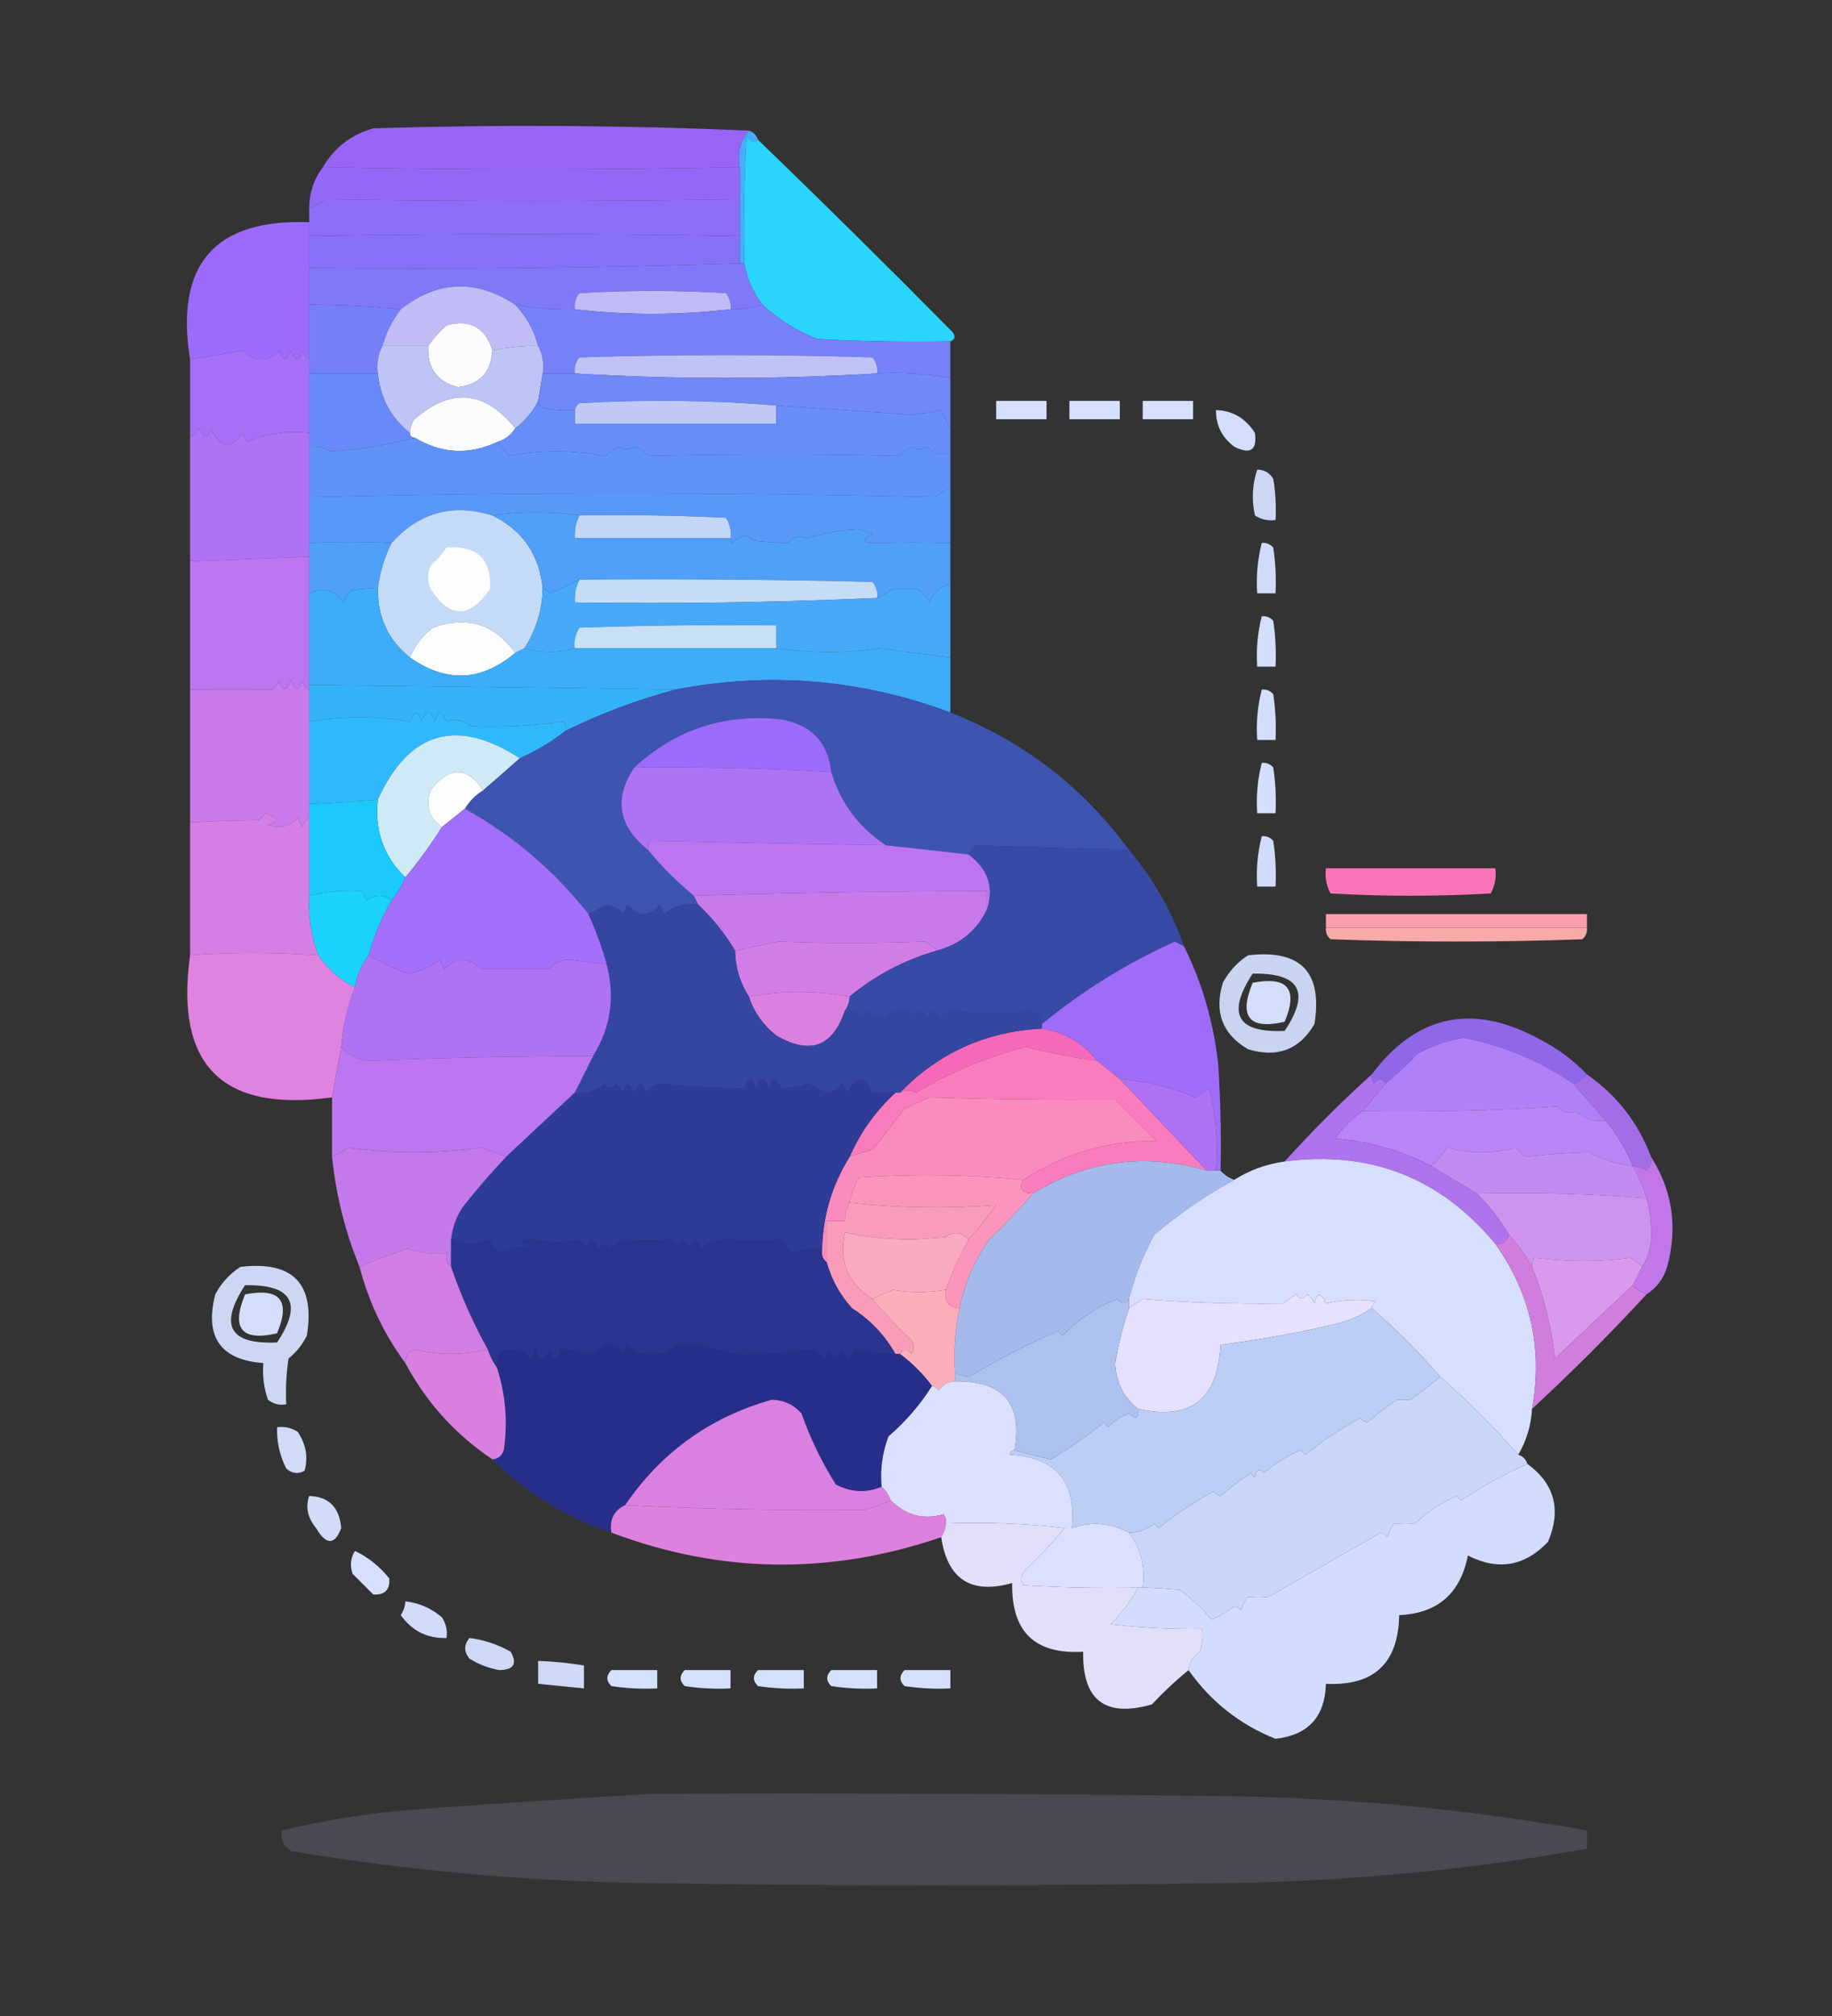 <svg xmlns="http://www.w3.org/2000/svg" xmlns:xlink="http://www.w3.org/1999/xlink" width="400px" height="440px" style="shape-rendering:geometricPrecision; text-rendering:geometricPrecision; image-rendering:optimizeQuality; fill-rule:evenodd; clip-rule:evenodd"><rect width="100%" height="100%" fill="#333333" stroke="none"/><g><path style="opacity:1" fill="#49acfb" d="M 163.5,28.5 C 164.5,28.833 165.167,29.5 165.5,30.5C 164.671,31.332 163.838,30.999 163,29.5C 162.5,38.827 162.334,48.161 162.5,57.5C 162.167,57.5 161.833,57.5 161.5,57.5C 161.5,55.5 161.5,53.5 161.5,51.5C 161.5,48.833 161.5,46.167 161.5,43.5C 161.5,41.167 161.5,38.833 161.5,36.5C 160.964,33.302 161.631,30.635 163.5,28.5 Z"></path></g><g><path style="opacity:0.993" fill="#2bd5fc" d="M 165.5,30.5 C 179.799,44.298 193.965,58.298 208,72.5C 208.692,73.437 208.525,74.103 207.5,74.5C 197.828,74.666 188.161,74.5 178.5,74C 174,72.253 170,69.753 166.5,66.5C 164.418,63.848 163.085,60.848 162.5,57.5C 162.334,48.161 162.5,38.827 163,29.5C 163.838,30.999 164.671,31.332 165.5,30.5 Z"></path></g><g><path style="opacity:0.994" fill="#9965f7" d="M 163.5,28.5 C 161.631,30.635 160.964,33.302 161.5,36.5C 130.816,37.133 100.483,37.133 70.5,36.5C 72.97,32.249 76.636,29.416 81.5,28C 109.003,27.17 136.336,27.336 163.5,28.5 Z"></path></g><g><path style="opacity:0.998" fill="#9269f7" d="M 70.5,36.5 C 100.483,37.133 130.816,37.133 161.5,36.5C 161.5,38.833 161.5,41.167 161.5,43.5C 130.739,43.978 100.572,43.978 71,43.5C 69.887,44.305 68.721,44.972 67.5,45.5C 67.528,42.084 68.528,39.084 70.5,36.5 Z"></path></g><g><path style="opacity:1" fill="#8c6ef7" d="M 161.5,43.5 C 161.5,46.167 161.5,48.833 161.5,51.5C 130.533,51.016 99.199,51.016 67.5,51.5C 67.5,50.5 67.5,49.5 67.5,48.5C 67.5,47.5 67.5,46.5 67.5,45.5C 68.721,44.972 69.887,44.305 71,43.5C 100.572,43.978 130.739,43.978 161.5,43.5 Z"></path></g><g><path style="opacity:1" fill="#8672f7" d="M 161.5,51.5 C 161.5,53.5 161.5,55.5 161.5,57.5C 130.338,58.498 99.004,58.831 67.5,58.5C 67.5,56.167 67.5,53.833 67.5,51.5C 99.199,51.016 130.533,51.016 161.5,51.5 Z"></path></g><g><path style="opacity:1" fill="#8078f7" d="M 161.5,57.5 C 161.833,57.5 162.167,57.5 162.5,57.5C 163.085,60.848 164.418,63.848 166.5,66.5C 164.361,67.187 162.028,67.52 159.5,67.5C 159.67,66.178 159.337,65.011 158.5,64C 147.833,63.333 137.167,63.333 126.5,64C 125.663,65.011 125.33,66.178 125.5,67.5C 121.249,67.625 116.916,67.292 112.5,66.5C 103.881,60.868 95.547,61.201 87.5,67.5C 80.51,66.848 73.843,66.514 67.5,66.5C 67.5,63.833 67.5,61.167 67.5,58.5C 99.004,58.831 130.338,58.498 161.5,57.5 Z"></path></g><g><path style="opacity:0.993" fill="#9e6cfc" d="M 67.5,48.5 C 67.5,49.5 67.5,50.5 67.5,51.5C 67.5,53.833 67.5,56.167 67.5,58.5C 67.5,61.167 67.5,63.833 67.5,66.5C 67.5,70.5 67.5,74.5 67.5,78.5C 66.778,78.082 66.278,77.416 66,76.5C 65.374,78.991 64.541,78.991 63.5,76.5C 62.459,78.991 61.626,78.991 61,76.5C 58.385,79.07 55.718,79.07 53,76.5C 49.17,77.2 45.337,77.866 41.5,78.5C 38.17,57.737 46.837,47.737 67.5,48.5 Z"></path></g><g><path style="opacity:1" fill="#c0baf5" d="M 159.5,67.5 C 148.069,68.819 136.735,68.819 125.5,67.5C 125.33,66.178 125.663,65.011 126.5,64C 137.167,63.333 147.833,63.333 158.5,64C 159.337,65.011 159.67,66.178 159.5,67.5 Z"></path></g><g><path style="opacity:1" fill="#bfbcf6" d="M 112.5,66.5 C 114.94,69.043 116.606,72.043 117.5,75.5C 114.245,75.433 110.912,75.766 107.5,76.5C 105.953,71.458 102.62,69.625 97.5,71C 95.959,72.371 94.625,73.871 93.5,75.5C 90.167,75.5 86.833,75.5 83.5,75.5C 84.308,72.55 85.642,69.883 87.5,67.5C 95.547,61.201 103.881,60.868 112.5,66.5 Z"></path></g><g><path style="opacity:1" fill="#fcfcfe" d="M 107.5,76.5 C 107.245,81.256 104.745,83.922 100,84.5C 95.408,83.333 93.241,80.333 93.5,75.5C 94.625,73.871 95.959,72.371 97.5,71C 102.62,69.625 105.953,71.458 107.5,76.5 Z"></path></g><g><path style="opacity:1" fill="#7580f8" d="M 67.5,66.5 C 73.843,66.514 80.51,66.848 87.5,67.5C 85.642,69.883 84.308,72.55 83.5,75.5C 82.539,77.265 82.205,79.265 82.5,81.5C 77.5,81.5 72.5,81.5 67.5,81.5C 67.5,80.5 67.5,79.5 67.5,78.5C 67.5,74.5 67.5,70.5 67.5,66.5 Z"></path></g><g><path style="opacity:1" fill="#7680f8" d="M 112.5,66.5 C 116.916,67.292 121.249,67.625 125.5,67.5C 136.735,68.819 148.069,68.819 159.5,67.5C 162.028,67.52 164.361,67.187 166.5,66.5C 170,69.753 174,72.253 178.5,74C 188.161,74.5 197.828,74.666 207.5,74.5C 207.5,77.167 207.5,79.833 207.5,82.5C 202.26,81.551 196.927,81.218 191.5,81.5C 191.67,80.178 191.337,79.011 190.5,78C 169.167,77.333 147.833,77.333 126.5,78C 125.663,79.011 125.33,80.178 125.5,81.5C 123.167,81.5 120.833,81.5 118.5,81.5C 118.795,79.265 118.461,77.265 117.5,75.5C 116.606,72.043 114.94,69.043 112.5,66.5 Z"></path></g><g><path style="opacity:1" fill="#bfc4f6" d="M 83.5,75.5 C 86.833,75.5 90.167,75.5 93.5,75.5C 93.241,80.333 95.408,83.333 100,84.5C 104.745,83.922 107.245,81.256 107.5,76.5C 110.912,75.766 114.245,75.433 117.5,75.5C 118.461,77.265 118.795,79.265 118.5,81.5C 118.167,83.5 117.833,85.5 117.5,87.5C 116.31,89.869 114.643,91.869 112.5,93.5C 105.856,85.218 98.523,84.551 90.5,91.5C 89.873,92.417 89.539,93.417 89.5,94.5C 85.349,91.201 83.015,86.867 82.5,81.5C 82.205,79.265 82.539,77.265 83.5,75.5 Z"></path></g><g><path style="opacity:1" fill="#bfc2f6" d="M 191.5,81.5 C 169.402,82.826 147.402,82.826 125.5,81.5C 125.33,80.178 125.663,79.011 126.5,78C 147.833,77.333 169.167,77.333 190.5,78C 191.337,79.011 191.67,80.178 191.5,81.5 Z"></path></g><g><path style="opacity:1" fill="#a66ff8" d="M 67.5,78.5 C 67.5,79.5 67.5,80.5 67.5,81.5C 67.5,85.833 67.5,90.167 67.5,94.5C 62.678,93.935 58.178,94.601 54,96.5C 53.667,95.833 53.333,95.167 53,94.5C 50.503,98.148 48.169,97.815 46,93.5C 45.374,95.991 44.541,95.991 43.5,93.5C 42.818,94.243 42.151,94.909 41.5,95.5C 41.5,89.833 41.5,84.167 41.5,78.5C 45.337,77.866 49.17,77.2 53,76.5C 55.718,79.07 58.385,79.07 61,76.5C 61.626,78.991 62.459,78.991 63.5,76.5C 64.541,78.991 65.374,78.991 66,76.5C 66.278,77.416 66.778,78.082 67.5,78.5 Z"></path></g><g><path style="opacity:1" fill="#7088f8" d="M 118.5,81.5 C 120.833,81.5 123.167,81.5 125.5,81.5C 147.402,82.826 169.402,82.826 191.5,81.5C 196.927,81.218 202.26,81.551 207.5,82.5C 207.5,86.167 207.5,89.833 207.5,93.5C 206.839,92.282 206.172,90.949 205.5,89.5C 203.388,89.961 201.221,90.294 199,90.5C 189.167,89.822 179.334,89.155 169.5,88.5C 155.339,87.339 141.006,87.172 126.5,88C 125.944,88.383 125.611,88.883 125.5,89.5C 123.143,89.663 120.81,89.497 118.5,89C 117.944,88.617 117.611,88.117 117.5,87.5C 117.833,85.5 118.167,83.5 118.5,81.5 Z"></path></g><g><path style="opacity:1" fill="#fbfcfe" d="M 112.5,93.5 C 111.564,94.974 110.23,95.974 108.5,96.5C 102.337,99.351 96.338,99.018 90.5,95.5C 89.833,95.5 89.5,95.167 89.5,94.5C 89.539,93.417 89.873,92.417 90.5,91.5C 98.523,84.551 105.856,85.218 112.5,93.5 Z"></path></g><g><path style="opacity:1" fill="#c0c8f6" d="M 169.5,88.5 C 169.5,89.833 169.5,91.167 169.5,92.5C 154.833,92.5 140.167,92.5 125.5,92.5C 125.5,91.5 125.5,90.5 125.5,89.5C 125.611,88.883 125.944,88.383 126.5,88C 141.006,87.172 155.339,87.339 169.5,88.5 Z"></path></g><g><path style="opacity:0.999" fill="#d6e0ff" d="M 217.5,87.5 C 221.167,87.5 224.833,87.5 228.5,87.5C 228.5,88.833 228.5,90.167 228.5,91.5C 224.833,91.5 221.167,91.5 217.5,91.5C 217.5,90.167 217.5,88.833 217.5,87.5 Z"></path></g><g><path style="opacity:0.999" fill="#d6e0ff" d="M 233.5,87.5 C 237.167,87.5 240.833,87.5 244.5,87.5C 244.5,88.833 244.5,90.167 244.5,91.5C 240.833,91.5 237.167,91.5 233.5,91.5C 233.5,90.167 233.5,88.833 233.5,87.5 Z"></path></g><g><path style="opacity:0.999" fill="#d6e0ff" d="M 249.5,87.5 C 253.167,87.5 256.833,87.5 260.5,87.5C 260.5,88.833 260.5,90.167 260.5,91.5C 256.833,91.5 253.167,91.5 249.5,91.5C 249.5,90.167 249.5,88.833 249.5,87.5 Z"></path></g><g><path style="opacity:1" fill="#688af8" d="M 67.5,81.5 C 72.5,81.5 77.5,81.5 82.5,81.5C 83.015,86.867 85.349,91.201 89.5,94.5C 89.5,95.167 89.833,95.5 90.5,95.5C 84.669,97.178 78.503,98.178 72,98.5C 70.644,97.62 69.144,97.287 67.5,97.5C 67.5,96.5 67.5,95.5 67.5,94.5C 67.5,90.167 67.5,85.833 67.5,81.5 Z"></path></g><g><path style="opacity:1" fill="#678ef8" d="M 117.5,87.5 C 117.611,88.117 117.944,88.617 118.5,89C 120.81,89.497 123.143,89.663 125.5,89.5C 125.5,90.5 125.5,91.5 125.5,92.5C 140.167,92.5 154.833,92.5 169.5,92.5C 169.5,91.167 169.5,89.833 169.5,88.5C 179.334,89.155 189.167,89.822 199,90.5C 201.221,90.294 203.388,89.961 205.5,89.5C 206.172,90.949 206.839,92.282 207.5,93.5C 207.5,95.167 207.5,96.833 207.5,98.5C 205.743,99.518 204.077,99.184 202.5,97.5C 201.137,98.198 199.971,98.198 199,97.5C 198,98.167 197,98.833 196,99.5C 178.75,99.084 160.583,99.084 141.5,99.5C 140.672,98.585 139.672,97.919 138.5,97.5C 137.137,98.198 135.971,98.198 135,97.5C 134,98.167 133,98.833 132,99.5C 125,98.167 118,98.167 111,99.5C 110.302,98.309 109.469,97.309 108.5,96.5C 110.23,95.974 111.564,94.974 112.5,93.5C 114.643,91.869 116.31,89.869 117.5,87.5 Z"></path></g><g><path style="opacity:0.98" fill="#d6e1ff" d="M 265.5,89.5 C 269.147,89.622 271.981,91.288 274,94.5C 274.514,98.265 273.014,99.265 269.5,97.5C 266.794,95.476 265.461,92.81 265.5,89.5 Z"></path></g><g><path style="opacity:1" fill="#5f92f9" d="M 90.5,95.5 C 96.338,99.018 102.337,99.351 108.5,96.5C 109.469,97.309 110.302,98.309 111,99.5C 118,98.167 125,98.167 132,99.5C 133,98.833 134,98.167 135,97.5C 135.971,98.198 137.137,98.198 138.5,97.5C 139.672,97.919 140.672,98.585 141.5,99.5C 160.583,99.084 178.75,99.084 196,99.5C 197,98.833 198,98.167 199,97.5C 199.971,98.198 201.137,98.198 202.5,97.5C 204.077,99.184 205.743,99.518 207.5,98.5C 207.5,101.167 207.5,103.833 207.5,106.5C 206.279,107.028 205.113,107.695 204,108.5C 158.549,107.402 113.049,107.402 67.5,108.5C 67.5,104.833 67.5,101.167 67.5,97.5C 69.144,97.287 70.644,97.62 72,98.5C 78.503,98.178 84.669,97.178 90.5,95.5 Z"></path></g><g><path style="opacity:0.951" fill="#d5e0ff" d="M 274.5,102.5 C 276.017,102.511 277.184,103.177 278,104.5C 278.498,107.482 278.665,110.482 278.5,113.5C 276.856,113.714 275.356,113.38 274,112.5C 273.253,109.076 273.42,105.743 274.5,102.5 Z"></path></g><g><path style="opacity:1" fill="#b072f5" d="M 67.5,94.5 C 67.5,95.5 67.5,96.5 67.5,97.5C 67.5,101.167 67.5,104.833 67.5,108.5C 67.5,111.833 67.5,115.167 67.5,118.5C 67.5,119.5 67.5,120.5 67.5,121.5C 58.833,121.833 50.167,122.167 41.5,122.5C 41.5,113.5 41.5,104.5 41.5,95.5C 42.151,94.909 42.818,94.243 43.5,93.5C 44.541,95.991 45.374,95.991 46,93.5C 48.169,97.815 50.503,98.148 53,94.5C 53.333,95.167 53.667,95.833 54,96.5C 58.178,94.601 62.678,93.935 67.5,94.5 Z"></path></g><g><path style="opacity:1" fill="#5898f9" d="M 207.5,106.5 C 207.5,110.5 207.5,114.5 207.5,118.5C 201.914,118.338 196.581,118.338 191.5,118.5C 188.192,118.617 187.859,117.95 190.5,116.5C 189.5,116.167 188.5,115.833 187.5,115.5C 183.823,115.642 179.99,116.309 176,117.5C 174.657,116.786 173.324,117.12 172,118.5C 169.695,118.421 167.195,118.254 164.5,118C 163.093,116.548 161.593,116.715 160,118.5C 159.601,118.272 159.435,117.938 159.5,117.5C 159.714,115.856 159.38,114.356 158.5,113C 147.839,112.5 137.172,112.333 126.5,112.5C 120.122,111.563 113.789,111.563 107.5,112.5C 98.852,109.831 91.519,111.831 85.5,118.5C 79.076,118.178 73.076,118.178 67.5,118.5C 67.5,115.167 67.5,111.833 67.5,108.5C 113.049,107.402 158.549,107.402 204,108.5C 205.113,107.695 206.279,107.028 207.5,106.5 Z"></path></g><g><path style="opacity:1" fill="#c2d6f7" d="M 126.5,112.5 C 137.172,112.333 147.839,112.5 158.5,113C 159.38,114.356 159.714,115.856 159.5,117.5C 148.167,117.5 136.833,117.5 125.5,117.5C 125.366,115.708 125.699,114.042 126.5,112.5 Z"></path></g><g><path style="opacity:0.976" fill="#d4dfff" d="M 275.5,118.5 C 276.496,118.414 277.329,118.748 278,119.5C 278.498,122.817 278.665,126.15 278.5,129.5C 277.167,129.5 275.833,129.5 274.5,129.5C 274.244,125.731 274.577,122.064 275.5,118.5 Z"></path></g><g><path style="opacity:1" fill="#4ea0f9" d="M 85.5,118.5 C 83.921,121.659 82.921,124.993 82.5,128.5C 80.473,128.338 78.473,128.505 76.5,129C 75.874,129.75 75.374,130.584 75,131.5C 72.982,128.749 70.482,128.082 67.5,129.5C 67.5,126.833 67.5,124.167 67.5,121.5C 67.5,120.5 67.5,119.5 67.5,118.5C 73.076,118.178 79.076,118.178 85.5,118.5 Z"></path></g><g><path style="opacity:1" fill="#c4dbf7" d="M 107.5,112.5 C 114.12,115.721 117.786,121.054 118.5,128.5C 118.371,133.219 117.038,137.552 114.5,141.5C 113.833,141.833 113.167,142.167 112.5,142.5C 107.906,136.136 101.906,134.303 94.5,137C 92.21,138.777 90.543,140.944 89.5,143.5C 84.77,139.703 82.437,134.703 82.5,128.5C 82.921,124.993 83.921,121.659 85.5,118.5C 91.519,111.831 98.852,109.831 107.5,112.5 Z"></path></g><g><path style="opacity:1" fill="#fdfdfe" d="M 97.5,119.5 C 104.164,119 107.331,122 107,128.5C 102.578,135.059 98.245,135.059 94,128.5C 93.333,126.833 93.333,125.167 94,123.5C 95.376,122.295 96.542,120.962 97.5,119.5 Z"></path></g><g><path style="opacity:1" fill="#509ff9" d="M 126.5,112.5 C 125.699,114.042 125.366,115.708 125.5,117.5C 136.833,117.5 148.167,117.5 159.5,117.5C 159.435,117.938 159.601,118.272 160,118.5C 161.593,116.715 163.093,116.548 164.5,118C 167.195,118.254 169.695,118.421 172,118.5C 173.324,117.12 174.657,116.786 176,117.5C 179.99,116.309 183.823,115.642 187.5,115.5C 188.5,115.833 189.5,116.167 190.5,116.5C 187.859,117.95 188.192,118.617 191.5,118.5C 196.581,118.338 201.914,118.338 207.5,118.5C 207.5,121.5 207.5,124.5 207.5,127.5C 205.292,128.023 203.792,129.356 203,131.5C 202.333,130.167 201.333,129.167 200,128.5C 198.333,128.5 196.667,128.5 195,128.5C 193.887,129.305 192.721,129.972 191.5,130.5C 191.67,129.178 191.337,128.011 190.5,127C 169.169,126.5 147.836,126.333 126.5,126.5C 124.425,127.62 122.259,128.62 120,129.5C 119.617,128.944 119.117,128.611 118.5,128.5C 117.786,121.054 114.12,115.721 107.5,112.5C 113.789,111.563 120.122,111.563 126.5,112.5 Z"></path></g><g><path style="opacity:1" fill="#c5dcf7" d="M 126.5,126.5 C 147.836,126.333 169.169,126.5 190.5,127C 191.337,128.011 191.67,129.178 191.5,130.5C 169.575,131.489 147.575,131.822 125.5,131.5C 125.366,129.708 125.699,128.042 126.5,126.5 Z"></path></g><g><path style="opacity:1" fill="#48a9f9" d="M 126.5,126.5 C 125.699,128.042 125.366,129.708 125.5,131.5C 147.575,131.822 169.575,131.489 191.5,130.5C 192.721,129.972 193.887,129.305 195,128.5C 196.667,128.5 198.333,128.5 200,128.5C 201.333,129.167 202.333,130.167 203,131.5C 203.792,129.356 205.292,128.023 207.5,127.5C 207.5,132.833 207.5,138.167 207.5,143.5C 202.331,142.857 197.165,142.19 192,141.5C 184.893,142.572 177.393,142.572 169.5,141.5C 169.5,139.833 169.5,138.167 169.5,136.5C 155.163,136.333 140.829,136.5 126.5,137C 125.62,138.356 125.286,139.856 125.5,141.5C 122.006,142.542 118.339,142.542 114.5,141.5C 117.038,137.552 118.371,133.219 118.5,128.5C 119.117,128.611 119.617,128.944 120,129.5C 122.259,128.62 124.425,127.62 126.5,126.5 Z"></path></g><g><path style="opacity:1" fill="#fcfdfe" d="M 112.5,142.5 C 105.098,148.74 97.432,149.073 89.5,143.5C 90.543,140.944 92.21,138.777 94.5,137C 101.906,134.303 107.906,136.136 112.5,142.5 Z"></path></g><g><path style="opacity:0.988" fill="#d4dfff" d="M 275.5,134.5 C 276.496,134.414 277.329,134.748 278,135.5C 278.498,138.817 278.665,142.15 278.5,145.5C 277.167,145.5 275.833,145.5 274.5,145.5C 274.244,141.731 274.577,138.064 275.5,134.5 Z"></path></g><g><path style="opacity:1" fill="#bc76f0" d="M 67.5,121.5 C 67.5,124.167 67.5,126.833 67.5,129.5C 67.5,136.167 67.5,142.833 67.5,149.5C 67.5,149.833 67.5,150.167 67.5,150.5C 66.778,150.082 66.278,149.416 66,148.5C 65.374,150.991 64.541,150.991 63.5,148.5C 62.459,150.991 61.626,150.991 61,148.5C 60.692,149.308 60.192,149.975 59.5,150.5C 53.192,150.449 47.192,150.449 41.5,150.5C 41.5,141.167 41.5,131.833 41.5,122.5C 50.167,122.167 58.833,121.833 67.5,121.5 Z"></path></g><g><path style="opacity:1" fill="#c8e0f6" d="M 169.5,141.5 C 154.833,141.5 140.167,141.5 125.5,141.5C 125.286,139.856 125.62,138.356 126.5,137C 140.829,136.5 155.163,136.333 169.5,136.5C 169.5,138.167 169.5,139.833 169.5,141.5 Z"></path></g><g><path style="opacity:1" fill="#3eadf9" d="M 82.5,128.5 C 82.437,134.703 84.77,139.703 89.5,143.5C 97.432,149.073 105.098,148.74 112.5,142.5C 113.167,142.167 113.833,141.833 114.5,141.5C 118.339,142.542 122.006,142.542 125.5,141.5C 140.167,141.5 154.833,141.5 169.5,141.5C 177.393,142.572 184.893,142.572 192,141.5C 197.165,142.19 202.331,142.857 207.5,143.5C 207.5,147.5 207.5,151.5 207.5,155.5C 187.995,148.231 167.995,146.564 147.5,150.5C 120.869,150.096 94.202,149.763 67.5,149.5C 67.5,142.833 67.5,136.167 67.5,129.5C 70.482,128.082 72.982,128.749 75,131.5C 75.374,130.584 75.874,129.75 76.5,129C 78.473,128.505 80.473,128.338 82.5,128.5 Z"></path></g><g><path style="opacity:1" fill="#35b2f9" d="M 67.5,149.5 C 94.202,149.763 120.869,150.096 147.5,150.5C 139.217,152.706 131.217,155.706 123.5,159.5C 123.631,158.761 123.464,158.094 123,157.5C 116.211,158.44 109.544,158.774 103,158.5C 101.168,157.142 99.335,156.808 97.5,157.5C 96.459,155.009 95.626,155.009 95,157.5C 94,154.833 93,154.833 92,157.5C 91.374,155.009 90.541,155.009 89.5,157.5C 82.181,156.26 74.847,156.26 67.5,157.5C 67.5,155.167 67.5,152.833 67.5,150.5C 67.5,150.167 67.5,149.833 67.5,149.5 Z"></path></g><g><path style="opacity:0.988" fill="#d4dfff" d="M 275.5,150.5 C 276.496,150.414 277.329,150.748 278,151.5C 278.498,154.817 278.665,158.15 278.5,161.5C 277.167,161.5 275.833,161.5 274.5,161.5C 274.244,157.731 274.577,154.064 275.5,150.5 Z"></path></g><g><path style="opacity:1" fill="#2fb9fa" d="M 123.5,159.5 C 120.434,161.89 117.1,163.89 113.5,165.5C 99.687,156.575 89.353,159.575 82.5,174.5C 77.811,174.904 72.811,175.238 67.5,175.5C 67.5,169.5 67.5,163.5 67.5,157.5C 74.847,156.26 82.181,156.26 89.5,157.5C 90.541,155.009 91.374,155.009 92,157.5C 93,154.833 94,154.833 95,157.5C 95.626,155.009 96.459,155.009 97.5,157.5C 99.335,156.808 101.168,157.142 103,158.5C 109.544,158.774 116.211,158.44 123,157.5C 123.464,158.094 123.631,158.761 123.5,159.5 Z"></path></g><g><path style="opacity:1" fill="#ceeaf7" d="M 113.5,165.5 C 110.874,167.823 108.207,170.157 105.5,172.5C 101.936,167.18 98.103,167.18 94,172.5C 92.834,175.927 93.668,178.593 96.5,180.5C 94.075,184.352 91.409,188.019 88.5,191.5C 83.751,186.925 81.751,181.258 82.5,174.5C 89.353,159.575 99.687,156.575 113.5,165.5 Z"></path></g><g><path style="opacity:1" fill="#c87aeb" d="M 67.5,150.5 C 67.5,152.833 67.5,155.167 67.5,157.5C 67.5,163.5 67.5,169.5 67.5,175.5C 67.5,176.5 67.5,177.5 67.5,178.5C 66.778,178.918 66.278,179.584 66,180.5C 65.667,179.833 65.333,179.167 65,178.5C 63.23,180.418 61.063,180.918 58.5,180C 60.901,179.195 60.734,178.362 58,177.5C 57.5,178 57,178.5 56.5,179C 51.085,179.07 46.085,179.237 41.5,179.5C 41.5,169.833 41.5,160.167 41.5,150.5C 47.192,150.449 53.192,150.449 59.5,150.5C 60.192,149.975 60.692,149.308 61,148.5C 61.626,150.991 62.459,150.991 63.5,148.5C 64.541,150.991 65.374,150.991 66,148.5C 66.278,149.416 66.778,150.082 67.5,150.5 Z"></path></g><g><path style="opacity:0.996" fill="#3e55b1" d="M 207.5,155.5 C 223.405,161.74 236.405,171.74 246.5,185.5C 234.514,185.163 223.347,184.83 213,184.5C 212.283,185.044 211.783,185.711 211.5,186.5C 205.533,185.79 199.533,185.123 193.5,184.5C 187.569,180.649 183.569,175.316 181.5,168.5C 180.81,161.974 177.143,158.14 170.5,157C 158.14,155.693 147.473,159.193 138.5,167.5C 133.935,174.283 134.935,180.283 141.5,185.5C 144.5,189.167 147.833,192.5 151.5,195.5C 151.833,196.167 152.167,196.833 152.5,197.5C 149.606,197.042 147.106,197.709 145,199.5C 144.667,198.833 144.333,198.167 144,197.5C 141.667,200.167 139.333,200.167 137,197.5C 136.667,198.167 136.333,198.833 136,199.5C 135.161,198.376 133.994,197.709 132.5,197.5C 131.183,198.182 129.85,198.849 128.5,199.5C 121,189.994 112,182.328 101.5,176.5C 102.527,174.806 103.861,173.473 105.5,172.5C 108.207,170.157 110.874,167.823 113.5,165.5C 117.1,163.89 120.434,161.89 123.5,159.5C 131.217,155.706 139.217,152.706 147.5,150.5C 167.995,146.564 187.995,148.231 207.5,155.5 Z"></path></g><g><path style="opacity:1" fill="#9b6cfa" d="M 181.5,168.5 C 166.782,167.654 152.449,167.32 138.5,167.5C 147.473,159.193 158.14,155.693 170.5,157C 177.143,158.14 180.81,161.974 181.5,168.5 Z"></path></g><g><path style="opacity:1" fill="#d4dfff" d="M 275.5,166.5 C 276.496,166.414 277.329,166.748 278,167.5C 278.498,170.817 278.665,174.15 278.5,177.5C 277.167,177.5 275.833,177.5 274.5,177.5C 274.244,173.731 274.577,170.064 275.5,166.5 Z"></path></g><g><path style="opacity:1" fill="#fcfdfe" d="M 105.5,172.5 C 103.861,173.473 102.527,174.806 101.5,176.5C 99.833,177.833 98.167,179.167 96.5,180.5C 93.668,178.593 92.834,175.927 94,172.5C 98.103,167.18 101.936,167.18 105.5,172.5 Z"></path></g><g><path style="opacity:1" fill="#ae72f5" d="M 138.5,167.5 C 152.449,167.32 166.782,167.654 181.5,168.5C 183.569,175.316 187.569,180.649 193.5,184.5C 175.903,184.205 158.737,183.872 142,183.5C 141.536,184.094 141.369,184.761 141.5,185.5C 134.935,180.283 133.935,174.283 138.5,167.5 Z"></path></g><g><path style="opacity:0.977" fill="#d4dfff" d="M 275.5,182.5 C 276.496,182.414 277.329,182.748 278,183.5C 278.498,186.817 278.665,190.15 278.5,193.5C 277.167,193.5 275.833,193.5 274.5,193.5C 274.244,189.731 274.577,186.064 275.5,182.5 Z"></path></g><g><path style="opacity:1" fill="#1cc9fb" d="M 82.5,174.5 C 81.751,181.258 83.751,186.925 88.5,191.5C 87.737,193.368 86.737,195.035 85.5,196.5C 83.777,195.193 81.944,195.193 80,196.5C 79.667,195.833 79.333,195.167 79,194.5C 75.267,194.221 71.434,194.554 67.5,195.5C 67.5,189.833 67.5,184.167 67.5,178.5C 67.5,177.5 67.5,176.5 67.5,175.5C 72.811,175.238 77.811,174.904 82.5,174.5 Z"></path></g><g><path style="opacity:1" fill="#bb76ef" d="M 193.5,184.5 C 199.533,185.123 205.533,185.79 211.5,186.5C 215.769,189.669 217.102,193.669 215.5,198.5C 215.5,197.167 215.5,195.833 215.5,194.5C 194.645,194.521 173.312,194.854 151.5,195.5C 147.833,192.5 144.5,189.167 141.5,185.5C 141.369,184.761 141.536,184.094 142,183.5C 158.737,183.872 175.903,184.205 193.5,184.5 Z"></path></g><g><path style="opacity:1" fill="#fb74b8" d="M 289.5,189.5 C 301.833,189.5 314.167,189.5 326.5,189.5C 326.739,191.467 326.406,193.301 325.5,195C 313.833,195.667 302.167,195.667 290.5,195C 289.594,193.301 289.261,191.467 289.5,189.5 Z"></path></g><g><path style="opacity:1" fill="#d57ee6" d="M 67.5,178.5 C 67.5,184.167 67.5,189.833 67.5,195.5C 67.269,199.993 67.936,204.326 69.5,208.5C 59.514,207.818 50.18,207.818 41.5,208.5C 41.5,198.833 41.5,189.167 41.5,179.5C 46.085,179.237 51.085,179.07 56.5,179C 57,178.5 57.5,178 58,177.5C 60.734,178.362 60.901,179.195 58.5,180C 61.063,180.918 63.23,180.418 65,178.5C 65.333,179.167 65.667,179.833 66,180.5C 66.278,179.584 66.778,178.918 67.5,178.5 Z"></path></g><g><path style="opacity:1" fill="#c87aeb" d="M 215.5,198.5 C 213.272,203.132 209.605,206.132 204.5,207.5C 203.828,206.733 202.995,206.066 202,205.5C 190.773,205.94 180.106,205.94 170,205.5C 166.73,206.132 163.563,206.799 160.5,207.5C 158.314,203.802 155.647,200.468 152.5,197.5C 152.167,196.833 151.833,196.167 151.5,195.5C 173.312,194.854 194.645,194.521 215.5,194.5C 215.5,195.833 215.5,197.167 215.5,198.5 Z"></path></g><g><path style="opacity:1" fill="#a36ef9" d="M 101.5,176.5 C 112,182.328 121,189.994 128.5,199.5C 130.119,203.069 131.452,206.736 132.5,210.5C 129.844,210.147 127.177,209.814 124.5,209.5C 122.626,209.39 121.126,210.056 120,211.5C 115,211.5 110,211.5 105,211.5C 102.282,208.93 99.615,208.93 97,211.5C 96.667,210.833 96.333,210.167 96,209.5C 93.962,211.072 91.629,212.072 89,212.5C 85.954,211.317 83.12,209.984 80.5,208.5C 81.611,204.277 83.278,200.277 85.5,196.5C 86.737,195.035 87.737,193.368 88.5,191.5C 91.409,188.019 94.075,184.352 96.5,180.5C 98.167,179.167 99.833,177.833 101.5,176.5 Z"></path></g><g><path style="opacity:0.999" fill="#fb9dad" d="M 346.5,202.5 C 327.5,202.5 308.5,202.5 289.5,202.5C 289.5,201.5 289.5,200.5 289.5,199.5C 308.5,199.5 327.5,199.5 346.5,199.5C 346.5,200.5 346.5,201.5 346.5,202.5 Z"></path></g><g><path style="opacity:1" fill="#1ad2fb" d="M 85.5,196.5 C 83.278,200.277 81.611,204.277 80.5,208.5C 78.935,210.509 77.935,212.843 77.5,215.5C 74.19,213.854 71.523,211.52 69.5,208.5C 67.936,204.326 67.269,199.993 67.5,195.5C 71.434,194.554 75.267,194.221 79,194.5C 79.333,195.167 79.667,195.833 80,196.5C 81.944,195.193 83.777,195.193 85.5,196.5 Z"></path></g><g><path style="opacity:0.983" fill="#fcabaa" d="M 289.5,202.5 C 308.5,202.5 327.5,202.5 346.5,202.5C 346.586,203.496 346.252,204.329 345.5,205C 327.167,205.667 308.833,205.667 290.5,205C 289.748,204.329 289.414,203.496 289.5,202.5 Z"></path></g><g><path style="opacity:1" fill="#d27de7" d="M 204.5,207.5 C 197.435,209.532 191.101,212.865 185.5,217.5C 178.167,216.167 170.833,216.167 163.5,217.5C 161.59,214.548 160.59,211.214 160.5,207.5C 163.563,206.799 166.73,206.132 170,205.5C 180.106,205.94 190.773,205.94 202,205.5C 202.995,206.066 203.828,206.733 204.5,207.5 Z"></path></g><g><path style="opacity:1" fill="#374aa6" d="M 246.5,185.5 C 251.761,191.677 255.761,198.677 258.5,206.5C 257.85,206.196 257.183,205.863 256.5,205.5C 245.966,210.259 236.3,216.259 227.5,223.5C 227.25,222.078 226.417,221.078 225,220.5C 219.769,221.69 214.269,221.69 208.5,220.5C 207.006,220.709 205.839,221.376 205,222.5C 204.374,220.009 203.541,220.009 202.5,222.5C 201.459,220.009 200.626,220.009 200,222.5C 199.692,221.692 199.192,221.025 198.5,220.5C 196.576,220.106 194.743,220.773 193,222.5C 192.259,221.359 191.425,221.359 190.5,222.5C 189.459,220.009 188.626,220.009 188,222.5C 187.29,221.027 186.124,220.36 184.5,220.5C 185.11,219.609 185.443,218.609 185.5,217.5C 191.101,212.865 197.435,209.532 204.5,207.5C 209.605,206.132 213.272,203.132 215.5,198.5C 217.102,193.669 215.769,189.669 211.5,186.5C 211.783,185.711 212.283,185.044 213,184.5C 223.347,184.83 234.514,185.163 246.5,185.5 Z"></path></g><g><path style="opacity:0.93" fill="#d5e0ff" d="M 272.5,208.5 C 283.989,207.155 288.823,212.155 287,223.5C 283.723,229.109 278.89,230.942 272.5,229C 266.891,225.723 265.058,220.89 267,214.5C 268.36,211.977 270.193,209.977 272.5,208.5 Z M 273.5,212.5 C 283.818,212.322 286.151,216.489 280.5,225C 270.102,225.471 267.768,221.305 273.5,212.5 Z"></path></g><g><path style="opacity:1" fill="#9e6cf8" d="M 258.5,206.5 C 262.53,214.604 265.03,223.27 266,232.5C 266.5,240.159 266.666,247.826 266.5,255.5C 266.167,255.5 265.833,255.5 265.5,255.5C 265.953,249.317 265.453,243.317 264,237.5C 263,238.167 262,238.833 261,239.5C 255.75,237.313 250.25,235.979 244.5,235.5C 242.833,234.167 241.167,232.833 239.5,231.5C 236.446,227.637 232.446,225.303 227.5,224.5C 227.5,224.167 227.5,223.833 227.5,223.5C 236.3,216.259 245.966,210.259 256.5,205.5C 257.183,205.863 257.85,206.196 258.5,206.5 Z"></path></g><g><path style="opacity:0.98" fill="#d7e1ff" d="M 273.5,214.5 C 281.159,213.01 283.492,215.843 280.5,223C 272.756,224.8 270.422,221.967 273.5,214.5 Z"></path></g><g><path style="opacity:1" fill="#db80e1" d="M 185.5,217.5 C 185.443,218.609 185.11,219.609 184.5,220.5C 181.857,228.482 176.857,230.315 169.5,226C 166.629,223.751 164.629,220.918 163.5,217.5C 170.833,216.167 178.167,216.167 185.5,217.5 Z"></path></g><g><path style="opacity:1" fill="#af72f4" d="M 80.5,208.5 C 83.12,209.984 85.954,211.317 89,212.5C 91.629,212.072 93.962,211.072 96,209.5C 96.333,210.167 96.667,210.833 97,211.5C 99.615,208.93 102.282,208.93 105,211.5C 110,211.5 115,211.5 120,211.5C 121.126,210.056 122.626,209.39 124.5,209.5C 127.177,209.814 129.844,210.147 132.5,210.5C 134.367,217.671 133.367,224.338 129.5,230.5C 113.119,230.494 96.619,230.827 80,231.5C 77.674,231.12 75.841,230.12 74.5,228.5C 74.867,223.992 75.867,219.659 77.5,215.5C 77.935,212.843 78.935,210.509 80.5,208.5 Z"></path></g><g><path style="opacity:0.9" fill="#9c6dfd" d="M 346.5,234.5 C 345.71,235.401 344.71,236.068 343.5,236.5C 336.22,231.529 328.22,228.196 319.5,226.5C 315.972,227.106 312.639,228.272 309.5,230C 307.297,232.372 304.963,234.539 302.5,236.5C 301.811,235.226 300.977,235.226 300,236.5C 299.536,235.906 299.369,235.239 299.5,234.5C 309.405,221.321 321.738,218.821 336.5,227C 340.3,228.979 343.634,231.479 346.5,234.5 Z"></path></g><g><path style="opacity:1" fill="#f669ba" d="M 227.5,224.5 C 232.446,225.303 236.446,227.637 239.5,231.5C 234.532,230.844 229.365,229.844 224,228.5C 215.487,230.669 207.487,234.002 200,238.5C 199.014,237.829 197.847,237.829 196.5,238.5C 204.923,229.791 215.257,225.125 227.5,224.5 Z"></path></g><g><path style="opacity:0.986" fill="#e283e2" d="M 69.5,208.5 C 71.523,211.52 74.19,213.854 77.5,215.5C 75.867,219.659 74.867,223.992 74.5,228.5C 73.833,232.167 73.167,235.833 72.5,239.5C 48.5,242.833 38.167,232.5 41.5,208.5C 50.18,207.818 59.514,207.818 69.5,208.5 Z"></path></g><g><path style="opacity:1" fill="#3546a1" d="M 152.5,197.5 C 155.647,200.468 158.314,203.802 160.5,207.5C 160.59,211.214 161.59,214.548 163.5,217.5C 164.629,220.918 166.629,223.751 169.5,226C 176.857,230.315 181.857,228.482 184.5,220.5C 186.124,220.36 187.29,221.027 188,222.5C 188.626,220.009 189.459,220.009 190.5,222.5C 191.425,221.359 192.259,221.359 193,222.5C 194.743,220.773 196.576,220.106 198.5,220.5C 199.192,221.025 199.692,221.692 200,222.5C 200.626,220.009 201.459,220.009 202.5,222.5C 203.541,220.009 204.374,220.009 205,222.5C 205.839,221.376 207.006,220.709 208.5,220.5C 214.269,221.69 219.769,221.69 225,220.5C 226.417,221.078 227.25,222.078 227.5,223.5C 227.5,223.833 227.5,224.167 227.5,224.5C 215.257,225.125 204.923,229.791 196.5,238.5C 196.167,238.5 195.833,238.5 195.5,238.5C 193.881,238.404 192.215,238.404 190.5,238.5C 188.773,234.693 186.939,234.693 185,238.5C 184.667,237.833 184.333,237.167 184,236.5C 183.161,237.624 181.994,238.291 180.5,238.5C 179.167,237.833 177.833,237.167 176.5,236.5C 174.314,237.221 172.314,237.555 170.5,237.5C 169.459,235.009 168.626,235.009 168,237.5C 167,234.833 166,234.833 165,237.5C 164.374,235.009 163.541,235.009 162.5,237.5C 156.859,237.469 150.859,237.135 144.5,236.5C 143.006,236.709 141.839,237.376 141,238.5C 140.374,236.009 139.541,236.009 138.5,238.5C 137.459,236.009 136.626,236.009 136,238.5C 135.692,237.692 135.192,237.025 134.5,236.5C 133.575,237.641 132.741,237.641 132,236.5C 130.006,238.187 127.839,238.854 125.5,238.5C 126.833,235.833 128.167,233.167 129.5,230.5C 133.367,224.338 134.367,217.671 132.5,210.5C 131.452,206.736 130.119,203.069 128.5,199.5C 129.85,198.849 131.183,198.182 132.5,197.5C 133.994,197.709 135.161,198.376 136,199.5C 136.333,198.833 136.667,198.167 137,197.5C 139.333,200.167 141.667,200.167 144,197.5C 144.333,198.167 144.667,198.833 145,199.5C 147.106,197.709 149.606,197.042 152.5,197.5 Z"></path></g><g><path style="opacity:1" fill="#fa7cbc" d="M 239.5,231.5 C 241.167,232.833 242.833,234.167 244.5,235.5C 250.833,242.167 257.167,248.833 263.5,255.5C 250.04,251.577 237.373,253.244 225.5,260.5C 222.993,260.368 222.326,259.368 223.5,257.5C 232.22,251.763 241.887,248.93 252.5,249C 249.5,246 246.5,243 243.5,240C 229.15,240.092 215.65,239.925 203,239.5C 201.184,240.329 199.351,241.163 197.5,242C 195.167,245 192.833,248 190.5,251C 188.753,251.352 187.086,251.852 185.5,252.5C 187.842,247.158 191.175,242.492 195.5,238.5C 195.833,238.5 196.167,238.5 196.5,238.5C 197.847,237.829 199.014,237.829 200,238.5C 207.487,234.002 215.487,230.669 224,228.5C 229.365,229.844 234.532,230.844 239.5,231.5 Z"></path></g><g><path style="opacity:1" fill="#b080f8" d="M 343.5,236.5 C 345.833,239.167 348.167,241.833 350.5,244.5C 348.161,244.854 345.994,244.187 344,242.5C 342.657,243.214 341.324,242.88 340,241.5C 326.404,242.384 312.237,242.717 297.5,242.5C 299.167,240.5 300.833,238.5 302.5,236.5C 304.963,234.539 307.297,232.372 309.5,230C 312.639,228.272 315.972,227.106 319.5,226.5C 328.22,228.196 336.22,231.529 343.5,236.5 Z"></path></g><g><path style="opacity:1" fill="#af71f4" d="M 244.5,235.5 C 250.25,235.979 255.75,237.313 261,239.5C 262,238.833 263,238.167 264,237.5C 265.453,243.317 265.953,249.317 265.5,255.5C 264.833,255.5 264.167,255.5 263.5,255.5C 257.167,248.833 250.833,242.167 244.5,235.5 Z"></path></g><g><path style="opacity:1" fill="#bb76f0" d="M 74.5,228.5 C 75.841,230.12 77.674,231.12 80,231.5C 96.619,230.827 113.119,230.494 129.5,230.5C 128.167,233.167 126.833,235.833 125.5,238.5C 120.5,243.167 115.5,247.833 110.5,252.5C 108.782,251.776 106.948,251.109 105,250.5C 95.333,251.833 85.667,251.833 76,250.5C 74.887,251.305 73.721,251.972 72.5,252.5C 72.5,248.167 72.5,243.833 72.5,239.5C 73.167,235.833 73.833,232.167 74.5,228.5 Z"></path></g><g><path style="opacity:1" fill="#b985f5" d="M 350.5,244.5 C 353,247.494 355,250.827 356.5,254.5C 353.102,254.093 349.936,253.093 347,251.5C 342.669,251.564 338.003,251.898 333,252.5C 332.333,251.833 331.667,251.167 331,250.5C 326,251.833 321,251.833 316,250.5C 314.968,252.027 313.801,253.36 312.5,254.5C 305.935,251.055 298.935,249.055 291.5,248.5C 293.188,246.146 295.188,244.146 297.5,242.5C 312.237,242.717 326.404,242.384 340,241.5C 341.324,242.88 342.657,243.214 344,242.5C 345.994,244.187 348.161,244.854 350.5,244.5 Z"></path></g><g><path style="opacity:1" fill="#fa8bbf" d="M 223.5,257.5 C 211.674,256.34 199.674,256.174 187.5,257C 186.536,258.725 185.869,260.559 185.5,262.5C 184.766,263.708 184.433,265.041 184.5,266.5C 183.167,266.5 181.833,266.5 180.5,266.5C 180.5,269.5 180.5,272.5 180.5,275.5C 179.596,274.791 179.263,273.791 179.5,272.5C 179.684,265.282 181.684,258.616 185.5,252.5C 187.086,251.852 188.753,251.352 190.5,251C 192.833,248 195.167,245 197.5,242C 199.351,241.163 201.184,240.329 203,239.5C 215.65,239.925 229.15,240.092 243.5,240C 246.5,243 249.5,246 252.5,249C 241.887,248.93 232.22,251.763 223.5,257.5 Z"></path></g><g><path style="opacity:0.964" fill="#b375f4" d="M 299.5,234.5 C 299.369,235.239 299.536,235.906 300,236.5C 300.977,235.226 301.811,235.226 302.5,236.5C 300.833,238.5 299.167,240.5 297.5,242.5C 295.188,244.146 293.188,246.146 291.5,248.5C 298.935,249.055 305.935,251.055 312.5,254.5C 315.861,256.511 319.194,258.511 322.5,260.5C 325.215,263.214 327.549,266.214 329.5,269.5C 329.027,270.906 328.027,271.573 326.5,271.5C 314.518,257.06 299.185,251.06 280.5,253.5C 286.5,246.833 292.833,240.5 299.5,234.5 Z"></path></g><g><path style="opacity:0.926" fill="#ad72f6" d="M 346.5,234.5 C 353.008,239.015 357.675,245.015 360.5,252.5C 360.719,253.675 360.386,254.675 359.5,255.5C 358.583,254.873 357.583,254.539 356.5,254.5C 355,250.827 353,247.494 350.5,244.5C 348.167,241.833 345.833,239.167 343.5,236.5C 344.71,236.068 345.71,235.401 346.5,234.5 Z"></path></g><g><path style="opacity:1" fill="#2e3c98" d="M 195.5,238.5 C 191.175,242.492 187.842,247.158 185.5,252.5C 181.684,258.616 179.684,265.282 179.5,272.5C 177.208,272.244 175.041,272.577 173,273.5C 172.167,272.5 171.333,271.5 170.5,270.5C 166.773,270.621 162.773,270.621 158.5,270.5C 156.359,270.613 154.525,271.28 153,272.5C 152.374,270.009 151.541,270.009 150.5,272.5C 149.459,270.009 148.626,270.009 148,272.5C 147.692,271.692 147.192,271.025 146.5,270.5C 142.93,270.694 139.43,270.694 136,270.5C 135,271.167 134,271.833 133,272.5C 132.259,271.359 131.425,271.359 130.5,272.5C 129.459,270.009 128.626,270.009 128,272.5C 127.692,271.692 127.192,271.025 126.5,270.5C 123.261,271.26 119.928,271.26 116.5,270.5C 113.398,270.497 113.065,270.997 115.5,272C 113.236,272.236 111.069,272.736 109,273.5C 108.167,272.5 107.333,271.5 106.5,270.5C 103.805,271.807 101.139,271.807 98.5,270.5C 98.755,267.984 99.589,265.65 101,263.5C 104.002,259.666 107.169,256 110.5,252.5C 115.5,247.833 120.5,243.167 125.5,238.5C 127.839,238.854 130.006,238.187 132,236.5C 132.741,237.641 133.575,237.641 134.5,236.5C 135.192,237.025 135.692,237.692 136,238.5C 136.626,236.009 137.459,236.009 138.5,238.5C 139.541,236.009 140.374,236.009 141,238.5C 141.839,237.376 143.006,236.709 144.5,236.5C 150.859,237.135 156.859,237.469 162.5,237.5C 163.541,235.009 164.374,235.009 165,237.5C 166,234.833 167,234.833 168,237.5C 168.626,235.009 169.459,235.009 170.5,237.5C 172.314,237.555 174.314,237.221 176.5,236.5C 177.833,237.167 179.167,237.833 180.5,238.5C 181.994,238.291 183.161,237.624 184,236.5C 184.333,237.167 184.667,237.833 185,238.5C 186.939,234.693 188.773,234.693 190.5,238.5C 192.215,238.404 193.881,238.404 195.5,238.5 Z"></path></g><g><path style="opacity:1" fill="#a5baec" d="M 263.5,255.5 C 264.167,255.5 264.833,255.5 265.5,255.5C 265.833,255.5 266.167,255.5 266.5,255.5C 267.29,256.401 268.29,257.068 269.5,257.5C 263.332,260.848 257.499,264.848 252,269.5C 249.545,274.046 247.712,278.712 246.5,283.5C 245.603,284.598 244.77,284.598 244,283.5C 239.688,285.085 235.688,287.752 232,291.5C 231.667,291.167 231.333,290.833 231,290.5C 224.595,293.254 218.095,296.587 211.5,300.5C 210.416,300.315 209.416,299.982 208.5,299.5C 208.226,294.737 208.559,290.07 209.5,285.5C 210.596,280.049 212.763,275.049 216,270.5C 219.371,267.297 222.538,263.964 225.5,260.5C 237.373,253.244 250.04,251.577 263.5,255.5 Z"></path></g><g><path style="opacity:1" fill="#c38bf2" d="M 356.5,254.5 C 357.773,256.713 358.773,259.046 359.5,261.5C 347.247,260.521 334.913,260.187 322.5,260.5C 319.194,258.511 315.861,256.511 312.5,254.5C 313.801,253.36 314.968,252.027 316,250.5C 321,251.833 326,251.833 331,250.5C 331.667,251.167 332.333,251.833 333,252.5C 338.003,251.898 342.669,251.564 347,251.5C 349.936,253.093 353.102,254.093 356.5,254.5 Z"></path></g><g><path style="opacity:1" fill="#c479eb" d="M 110.5,252.5 C 107.169,256 104.002,259.666 101,263.5C 99.589,265.65 98.755,267.984 98.5,270.5C 98.5,272.5 98.5,274.5 98.5,276.5C 97.596,275.791 97.263,274.791 97.5,273.5C 94.552,273.777 91.719,273.444 89,272.5C 85.312,273.71 81.812,275.043 78.5,276.5C 75.368,268.859 73.368,260.859 72.5,252.5C 73.721,251.972 74.887,251.305 76,250.5C 85.667,251.833 95.333,251.833 105,250.5C 106.948,251.109 108.782,251.776 110.5,252.5 Z"></path></g><g><path style="opacity:1" fill="#fa96bc" d="M 223.5,257.5 C 222.326,259.368 222.993,260.368 225.5,260.5C 222.538,263.964 219.371,267.297 216,270.5C 212.763,275.049 210.596,280.049 209.5,285.5C 207.088,285.306 206.088,283.973 206.5,281.5C 207.893,277.714 209.559,274.048 211.5,270.5C 213.636,268.188 215.636,265.688 217.5,263C 206.839,263.82 196.172,263.653 185.5,262.5C 185.869,260.559 186.536,258.725 187.5,257C 199.674,256.174 211.674,256.34 223.5,257.5 Z"></path></g><g><path style="opacity:1" fill="#f99cba" d="M 185.5,262.5 C 196.172,263.653 206.839,263.82 217.5,263C 215.636,265.688 213.636,268.188 211.5,270.5C 209.814,268.853 208.147,268.686 206.5,270C 204.167,270.167 201.833,270.333 199.5,270.5C 194.072,270.505 189.072,270.005 184.5,269C 183.065,275.184 185.065,280.018 190.5,283.5C 193.129,286.631 195.962,289.631 199,292.5C 199.667,293.5 199.667,294.5 199,295.5C 198.023,294.226 197.189,294.226 196.5,295.5C 196.167,295.5 195.833,295.5 195.5,295.5C 193.184,291.411 190.018,288.078 186,285.5C 183.381,282.594 181.547,279.261 180.5,275.5C 180.5,272.5 180.5,269.5 180.5,266.5C 181.833,266.5 183.167,266.5 184.5,266.5C 184.433,265.041 184.766,263.708 185.5,262.5 Z"></path></g><g><path style="opacity:1" fill="#d7defe" d="M 326.5,271.5 C 334.215,282.36 336.881,294.36 334.5,307.5C 334.302,311.092 333.302,314.426 331.5,317.5C 326.194,311.527 320.527,305.86 314.5,300.5C 309.833,295.167 304.833,290.167 299.5,285.5C 299.611,284.883 299.944,284.383 300.5,284C 296.509,283.479 292.843,283.646 289.5,284.5C 288.459,282.009 287.626,282.009 287,284.5C 286.692,283.692 286.192,283.025 285.5,282.5C 284.575,283.641 283.741,283.641 283,282.5C 282,283.167 281,283.833 280,284.5C 269.21,284.623 259.043,284.289 249.5,283.5C 248.482,284.193 247.482,284.859 246.5,285.5C 246.5,284.833 246.5,284.167 246.5,283.5C 247.712,278.712 249.545,274.046 252,269.5C 257.499,264.848 263.332,260.848 269.5,257.5C 272.797,255.399 276.463,254.065 280.5,253.5C 299.185,251.06 314.518,257.06 326.5,271.5 Z"></path></g><g><path style="opacity:1" fill="#ce93ef" d="M 322.5,260.5 C 334.913,260.187 347.247,260.521 359.5,261.5C 360.107,263.746 360.44,266.079 360.5,268.5C 360.713,271.527 360.047,274.193 358.5,276.5C 357.828,275.733 356.995,275.066 356,274.5C 349.536,275.434 342.536,275.434 335,274.5C 334.536,275.094 334.369,275.761 334.5,276.5C 333.079,273.991 331.412,271.657 329.5,269.5C 327.549,266.214 325.215,263.214 322.5,260.5 Z"></path></g><g><path style="opacity:1" fill="#2a3590" d="M 98.5,270.5 C 101.139,271.807 103.805,271.807 106.5,270.5C 107.333,271.5 108.167,272.5 109,273.5C 111.069,272.736 113.236,272.236 115.5,272C 113.065,270.997 113.398,270.497 116.5,270.5C 119.928,271.26 123.261,271.26 126.5,270.5C 127.192,271.025 127.692,271.692 128,272.5C 128.626,270.009 129.459,270.009 130.5,272.5C 131.425,271.359 132.259,271.359 133,272.5C 134,271.833 135,271.167 136,270.5C 139.43,270.694 142.93,270.694 146.5,270.5C 147.192,271.025 147.692,271.692 148,272.5C 148.626,270.009 149.459,270.009 150.5,272.5C 151.541,270.009 152.374,270.009 153,272.5C 154.525,271.28 156.359,270.613 158.5,270.5C 162.773,270.621 166.773,270.621 170.5,270.5C 171.333,271.5 172.167,272.5 173,273.5C 175.041,272.577 177.208,272.244 179.5,272.5C 179.263,273.791 179.596,274.791 180.5,275.5C 181.547,279.261 183.381,282.594 186,285.5C 190.018,288.078 193.184,291.411 195.5,295.5C 192.172,295.43 189.172,295.096 186.5,294.5C 185.459,296.991 184.626,296.991 184,294.5C 183,297.167 182,297.167 181,294.5C 180.667,295.167 180.333,295.833 180,296.5C 179.161,295.376 177.994,294.709 176.5,294.5C 170.874,295.444 165.374,295.777 160,295.5C 157.667,294.833 155.333,294.167 153,293.5C 151.333,293.5 149.667,293.5 148,293.5C 147,294.167 146,294.833 145,295.5C 143.704,294.932 142.204,294.932 140.5,295.5C 139.006,295.291 137.839,294.624 137,293.5C 136.667,294.167 136.333,294.833 136,295.5C 135.161,294.376 133.994,293.709 132.5,293.5C 131.167,294.167 129.833,294.833 128.5,295.5C 126.314,294.779 124.314,294.445 122.5,294.5C 121.459,296.991 120.626,296.991 120,294.5C 119,297.167 118,297.167 117,294.5C 116.667,295.167 116.333,295.833 116,296.5C 114.23,294.582 112.063,294.082 109.5,295C 108.663,296.011 108.33,297.178 108.5,298.5C 107.655,297.329 106.989,295.995 106.5,294.5C 103.287,288.74 100.62,282.74 98.5,276.5C 98.5,274.5 98.5,272.5 98.5,270.5 Z"></path></g><g><path style="opacity:0.963" fill="#c67aed" d="M 360.5,252.5 C 365.185,259.928 366.352,267.928 364,276.5C 363.208,279.106 361.708,281.106 359.5,282.5C 358.29,282.068 357.29,281.401 356.5,280.5C 357.167,279.167 357.833,277.833 358.5,276.5C 360.047,274.193 360.713,271.527 360.5,268.5C 360.44,266.079 360.107,263.746 359.5,261.5C 358.773,259.046 357.773,256.713 356.5,254.5C 357.583,254.539 358.583,254.873 359.5,255.5C 360.386,254.675 360.719,253.675 360.5,252.5 Z"></path></g><g><path style="opacity:1" fill="#fba9c0" d="M 211.5,270.5 C 209.559,274.048 207.893,277.714 206.5,281.5C 202.498,282.165 198.665,282.165 195,281.5C 193.378,282.099 191.878,282.766 190.5,283.5C 185.065,280.018 183.065,275.184 184.5,269C 189.072,270.005 194.072,270.505 199.5,270.5C 201.833,270.333 204.167,270.167 206.5,270C 208.147,268.686 209.814,268.853 211.5,270.5 Z"></path></g><g><path style="opacity:0.945" fill="#d5e0ff" d="M 52.5,276.5 C 63.989,275.155 68.823,280.155 67,291.5C 66.047,293.455 64.713,295.122 63,296.5C 62.502,299.817 62.335,303.15 62.5,306.5C 61.022,306.762 59.689,306.429 58.5,305.5C 57.607,302.916 57.274,300.249 57.5,297.5C 48.137,296.807 44.637,291.807 47,282.5C 48.36,279.977 50.193,277.977 52.5,276.5 Z M 53.5,280.5 C 63.818,280.322 66.151,284.489 60.5,293C 50.102,293.471 47.768,289.305 53.5,280.5 Z"></path></g><g><path style="opacity:1" fill="#d99aec" d="M 358.5,276.5 C 357.833,277.833 357.167,279.167 356.5,280.5C 350.854,285.812 345.187,291.145 339.5,296.5C 338.768,289.573 337.102,282.906 334.5,276.5C 334.369,275.761 334.536,275.094 335,274.5C 342.536,275.434 349.536,275.434 356,274.5C 356.995,275.066 357.828,275.733 358.5,276.5 Z"></path></g><g><path style="opacity:1" fill="#fbaeba" d="M 206.5,281.5 C 206.088,283.973 207.088,285.306 209.5,285.5C 208.559,290.07 208.226,294.737 208.5,299.5C 208.5,300.167 208.5,300.833 208.5,301.5C 206.983,301.511 205.816,302.177 205,303.5C 204.617,302.944 204.117,302.611 203.5,302.5C 201.5,299.833 199.167,297.5 196.5,295.5C 197.189,294.226 198.023,294.226 199,295.5C 199.667,294.5 199.667,293.5 199,292.5C 195.962,289.631 193.129,286.631 190.5,283.5C 191.878,282.766 193.378,282.099 195,281.5C 198.665,282.165 202.498,282.165 206.5,281.5 Z"></path></g><g><path style="opacity:1" fill="#e5e1fe" d="M 299.5,285.5 C 297.142,287.129 294.476,288.295 291.5,289C 283.236,290.933 274.903,292.433 266.5,293.5C 265.944,305.405 259.944,310.071 248.5,307.5C 245.32,304.981 243.653,301.648 243.5,297.5C 244.195,293.387 245.195,289.387 246.5,285.5C 247.482,284.859 248.482,284.193 249.5,283.5C 259.043,284.289 269.21,284.623 280,284.5C 281,283.833 282,283.167 283,282.5C 283.741,283.641 284.575,283.641 285.5,282.5C 286.192,283.025 286.692,283.692 287,284.5C 287.626,282.009 288.459,282.009 289.5,284.5C 292.843,283.646 296.509,283.479 300.5,284C 299.944,284.383 299.611,284.883 299.5,285.5 Z"></path></g><g><path style="opacity:0.98" fill="#d7e1ff" d="M 53.5,282.5 C 61.159,281.01 63.492,283.843 60.5,291C 52.756,292.8 50.422,289.967 53.5,282.5 Z"></path></g><g><path style="opacity:1" fill="#adc1f0" d="M 246.5,283.5 C 246.5,284.167 246.5,284.833 246.5,285.5C 245.195,289.387 244.195,293.387 243.5,297.5C 243.653,301.648 245.32,304.981 248.5,307.5C 248.611,309.648 247.944,309.981 246.5,308.5C 244.742,309.128 243.242,310.128 242,311.5C 241.667,311.167 241.333,310.833 241,310.5C 237.364,313.421 233.531,316.088 229.5,318.5C 226.689,317.92 224.023,317.254 221.5,316.5C 223.316,306.31 218.983,301.31 208.5,301.5C 208.5,300.833 208.5,300.167 208.5,299.5C 209.416,299.982 210.416,300.315 211.5,300.5C 218.095,296.587 224.595,293.254 231,290.5C 231.333,290.833 231.667,291.167 232,291.5C 235.688,287.752 239.688,285.085 244,283.5C 244.77,284.598 245.603,284.598 246.5,283.5 Z"></path></g><g><path style="opacity:1" fill="#d17de5" d="M 98.5,276.5 C 100.62,282.74 103.287,288.74 106.5,294.5C 101.197,295.827 95.863,295.827 90.5,294.5C 89.082,295.005 88.415,296.005 88.5,297.5C 83.85,291.196 80.516,284.196 78.5,276.5C 81.812,275.043 85.312,273.71 89,272.5C 91.719,273.444 94.552,273.777 97.5,273.5C 97.263,274.791 97.596,275.791 98.5,276.5 Z"></path></g><g><path style="opacity:1" fill="#272e8a" d="M 195.5,295.5 C 195.833,295.5 196.167,295.5 196.5,295.5C 199.167,297.5 201.5,299.833 203.5,302.5C 200.94,306.57 197.773,310.236 194,313.5C 192.663,317.026 192.163,320.692 192.5,324.5C 189.123,325.901 185.79,325.735 182.5,324C 179.433,319.145 176.933,313.978 175,308.5C 173.278,306.556 171.111,305.556 168.5,305.5C 155.033,309.305 144.366,316.971 136.5,328.5C 134.025,329.687 133.025,331.687 133.5,334.5C 123.519,331.182 114.853,325.849 107.5,318.5C 108.75,318.423 109.583,317.756 110,316.5C 110.899,310.353 110.399,304.353 108.5,298.5C 108.33,297.178 108.663,296.011 109.5,295C 112.063,294.082 114.23,294.582 116,296.5C 116.333,295.833 116.667,295.167 117,294.5C 118,297.167 119,297.167 120,294.5C 120.626,296.991 121.459,296.991 122.5,294.5C 124.314,294.445 126.314,294.779 128.5,295.5C 129.833,294.833 131.167,294.167 132.5,293.5C 133.994,293.709 135.161,294.376 136,295.5C 136.333,294.833 136.667,294.167 137,293.5C 137.839,294.624 139.006,295.291 140.5,295.5C 142.204,294.932 143.704,294.932 145,295.5C 146,294.833 147,294.167 148,293.5C 149.667,293.5 151.333,293.5 153,293.5C 155.333,294.167 157.667,294.833 160,295.5C 165.374,295.777 170.874,295.444 176.5,294.5C 177.994,294.709 179.161,295.376 180,296.5C 180.333,295.833 180.667,295.167 181,294.5C 182,297.167 183,297.167 184,294.5C 184.626,296.991 185.459,296.991 186.5,294.5C 189.172,295.096 192.172,295.43 195.5,295.5 Z"></path></g><g><path style="opacity:0.952" fill="#d981e6" d="M 329.5,269.5 C 331.412,271.657 333.079,273.991 334.5,276.5C 337.102,282.906 338.768,289.573 339.5,296.5C 345.187,291.145 350.854,285.812 356.5,280.5C 357.29,281.401 358.29,282.068 359.5,282.5C 351.5,291.167 343.167,299.5 334.5,307.5C 336.881,294.36 334.215,282.36 326.5,271.5C 328.027,271.573 329.027,270.906 329.5,269.5 Z"></path></g><g><path style="opacity:1" fill="#d97fe0" d="M 106.5,294.5 C 106.989,295.995 107.655,297.329 108.5,298.5C 110.399,304.353 110.899,310.353 110,316.5C 109.583,317.756 108.75,318.423 107.5,318.5C 99.426,313.092 93.093,306.092 88.5,297.5C 88.415,296.005 89.082,295.005 90.5,294.5C 95.863,295.827 101.197,295.827 106.5,294.5 Z"></path></g><g><path style="opacity:1" fill="#bccdf6" d="M 299.5,285.5 C 304.833,290.167 309.833,295.167 314.5,300.5C 312.408,302.124 310.241,303.791 308,305.5C 307,305.5 306,305.5 305,305.5C 302.743,307.046 300.576,308.712 298.5,310.5C 297.914,310.291 297.414,309.957 297,309.5C 292.751,311.804 288.751,314.47 285,317.5C 284.667,317.167 284.333,316.833 284,316.5C 281.043,317.694 278.376,319.36 276,321.5C 274.984,320.366 274.317,320.699 274,322.5C 273.667,322.167 273.333,321.833 273,321.5C 270.743,323.046 268.576,324.712 266.5,326.5C 265.914,326.291 265.414,325.957 265,325.5C 260.751,327.804 256.751,330.47 253,333.5C 252.667,333.167 252.333,332.833 252,332.5C 250.416,333.861 248.582,334.528 246.5,334.5C 242.478,332.368 238.312,332.035 234,333.5C 235.071,323.408 230.571,318.075 220.5,317.5C 220.624,316.893 220.957,316.56 221.5,316.5C 224.023,317.254 226.689,317.92 229.5,318.5C 233.531,316.088 237.364,313.421 241,310.5C 241.333,310.833 241.667,311.167 242,311.5C 243.242,310.128 244.742,309.128 246.5,308.5C 247.944,309.981 248.611,309.648 248.5,307.5C 259.944,310.071 265.944,305.405 266.5,293.5C 274.903,292.433 283.236,290.933 291.5,289C 294.476,288.295 297.142,287.129 299.5,285.5 Z"></path></g><g><path style="opacity:1" fill="#c8d6fa" d="M 314.5,300.5 C 320.527,305.86 326.194,311.527 331.5,317.5C 332.5,317.833 333.167,318.5 333.5,319.5C 328.785,321.558 323.952,324.225 319,327.5C 318.667,327.167 318.333,326.833 318,326.5C 314.653,328.005 311.653,330.005 309,332.5C 307.57,332.694 306.07,332.694 304.5,332.5C 303.749,333.376 303.249,334.376 303,335.5C 302.586,335.043 302.086,334.709 301.5,334.5C 292.955,339.372 284.788,344.039 277,348.5C 275.57,348.694 274.07,348.694 272.5,348.5C 271.749,349.376 271.249,350.376 271,351.5C 270.586,351.043 270.086,350.709 269.5,350.5C 267.999,351.752 266.332,352.752 264.5,353.5C 262.494,350.994 260.16,348.827 257.5,347C 254.538,346.699 251.872,346.532 249.5,346.5C 250.115,342.009 249.115,338.009 246.5,334.5C 248.582,334.528 250.416,333.861 252,332.5C 252.333,332.833 252.667,333.167 253,333.5C 256.751,330.47 260.751,327.804 265,325.5C 265.414,325.957 265.914,326.291 266.5,326.5C 268.576,324.712 270.743,323.046 273,321.5C 273.333,321.833 273.667,322.167 274,322.5C 274.317,320.699 274.984,320.366 276,321.5C 278.376,319.36 281.043,317.694 284,316.5C 284.333,316.833 284.667,317.167 285,317.5C 288.751,314.47 292.751,311.804 297,309.5C 297.414,309.957 297.914,310.291 298.5,310.5C 300.576,308.712 302.743,307.046 305,305.5C 306,305.5 307,305.5 308,305.5C 310.241,303.791 312.408,302.124 314.5,300.5 Z"></path></g><g><path style="opacity:0.963" fill="#d6e1ff" d="M 60.5,311.5 C 62.144,311.286 63.644,311.62 65,312.5C 66.823,315.242 67.323,318.075 66.5,321C 65.056,321.781 63.723,321.614 62.5,320.5C 61.067,317.667 60.4,314.667 60.5,311.5 Z"></path></g><g><path style="opacity:1" fill="#da80e3" d="M 192.5,324.5 C 193.401,325.29 194.068,326.29 194.5,327.5C 192.782,328.224 190.948,328.891 189,329.5C 172.365,329.718 154.865,329.385 136.5,328.5C 144.366,316.971 155.033,309.305 168.5,305.5C 171.111,305.556 173.278,306.556 175,308.5C 176.933,313.978 179.433,319.145 182.5,324C 185.79,325.735 189.123,325.901 192.5,324.5 Z"></path></g><g><path style="opacity:0.996" fill="#d3defe" d="M 333.5,319.5 C 339.444,323.862 340.944,329.528 338,336.5C 332.918,341.858 327.084,342.858 320.5,339.5C 318.855,347.818 313.855,352.151 305.5,352.5C 305.321,363.013 299.987,368.013 289.5,367.5C 289.313,374.687 285.647,378.687 278.5,379.5C 270.747,376.426 264.413,371.426 259.5,364.5C 259.685,362.804 260.519,361.471 262,360.5C 262.494,358.866 262.66,357.199 262.5,355.5C 256.053,355.615 249.386,355.282 242.5,354.5C 244.934,352.079 246.934,349.412 248.5,346.5C 248.833,346.5 249.167,346.5 249.5,346.5C 251.872,346.532 254.538,346.699 257.5,347C 260.16,348.827 262.494,350.994 264.5,353.5C 266.332,352.752 267.999,351.752 269.5,350.5C 270.086,350.709 270.586,351.043 271,351.5C 271.249,350.376 271.749,349.376 272.5,348.5C 274.07,348.694 275.57,348.694 277,348.5C 284.788,344.039 292.955,339.372 301.5,334.5C 302.086,334.709 302.586,335.043 303,335.5C 303.249,334.376 303.749,333.376 304.5,332.5C 306.07,332.694 307.57,332.694 309,332.5C 311.653,330.005 314.653,328.005 318,326.5C 318.333,326.833 318.667,327.167 319,327.5C 323.952,324.225 328.785,321.558 333.5,319.5 Z"></path></g><g><path style="opacity:0.964" fill="#d7e1ff" d="M 67.5,326.5 C 71.782,326.64 74.115,328.973 74.5,333.5C 73.079,337.276 71.245,337.276 69,333.5C 67.171,331.267 66.671,328.933 67.5,326.5 Z"></path></g><g><path style="opacity:1" fill="#dcdffe" d="M 208.5,301.5 C 218.983,301.31 223.316,306.31 221.5,316.5C 220.957,316.56 220.624,316.893 220.5,317.5C 230.571,318.075 235.071,323.408 234,333.5C 238.312,332.035 242.478,332.368 246.5,334.5C 249.115,338.009 250.115,342.009 249.5,346.5C 249.167,346.5 248.833,346.5 248.5,346.5C 240.16,346.666 231.827,346.5 223.5,346C 222.72,344.927 222.887,343.76 224,342.5C 227.016,339.651 229.85,336.651 232.5,333.5C 223.859,332.502 215.192,332.169 206.5,332.5C 206.631,331.761 206.464,331.094 206,330.5C 201.663,331.765 197.829,330.765 194.5,327.5C 194.068,326.29 193.401,325.29 192.5,324.5C 192.163,320.692 192.663,317.026 194,313.5C 197.773,310.236 200.94,306.57 203.5,302.5C 204.117,302.611 204.617,302.944 205,303.5C 205.816,302.177 206.983,301.511 208.5,301.5 Z"></path></g><g><path style="opacity:1" fill="#de81de" d="M 194.5,327.5 C 197.829,330.765 201.663,331.765 206,330.5C 206.464,331.094 206.631,331.761 206.5,332.5C 206.443,333.609 206.11,334.609 205.5,335.5C 181.263,343.794 157.263,343.461 133.5,334.5C 133.025,331.687 134.025,329.687 136.5,328.5C 154.865,329.385 172.365,329.718 189,329.5C 190.948,328.891 192.782,328.224 194.5,327.5 Z"></path></g><g><path style="opacity:0.997" fill="#d5e0ff" d="M 77.5,338.5 C 80.394,339.882 82.894,341.882 85,344.5C 85.167,347 84,348.167 81.5,348C 80,346.5 78.5,345 77,343.5C 76.36,341.735 76.527,340.068 77.5,338.5 Z"></path></g><g><path style="opacity:0.967" fill="#d7e1ff" d="M 88.5,349.5 C 91.516,349.841 94.183,351.007 96.5,353C 97.38,354.356 97.713,355.856 97.5,357.5C 93.287,357.627 89.954,355.96 87.5,352.5C 88.127,351.583 88.461,350.583 88.5,349.5 Z"></path></g><g><path style="opacity:0.957" fill="#d6e0ff" d="M 102.5,357.5 C 105.686,357.895 108.686,358.895 111.5,360.5C 112.998,363.133 112.165,364.466 109,364.5C 106.679,364.091 104.513,363.257 102.5,362C 101.272,360.51 101.272,359.01 102.5,357.5 Z"></path></g><g><path style="opacity:0.979" fill="#e6e2fe" d="M 206.5,332.5 C 215.192,332.169 223.859,332.502 232.5,333.5C 229.85,336.651 227.016,339.651 224,342.5C 222.887,343.76 222.72,344.927 223.5,346C 231.827,346.5 240.16,346.666 248.5,346.5C 246.934,349.412 244.934,352.079 242.5,354.5C 249.386,355.282 256.053,355.615 262.5,355.5C 262.66,357.199 262.494,358.866 262,360.5C 260.519,361.471 259.685,362.804 259.5,364.5C 256.703,366.795 254.036,369.295 251.5,372C 241.308,374.906 236.308,371.073 236.5,360.5C 225.96,361.127 220.793,356.127 221,345.5C 212.045,348.046 206.879,344.713 205.5,335.5C 206.11,334.609 206.443,333.609 206.5,332.5 Z"></path></g><g><path style="opacity:0.952" fill="#d7e1ff" d="M 117.5,362.5 C 120.86,362.616 124.193,362.949 127.5,363.5C 127.5,365.167 127.5,366.833 127.5,368.5C 124.167,368.167 120.833,367.833 117.5,367.5C 117.5,365.833 117.5,364.167 117.5,362.5 Z"></path></g><g><path style="opacity:1" fill="#d4e0ff" d="M 133.5,364.5 C 136.833,364.5 140.167,364.5 143.5,364.5C 143.5,365.833 143.5,367.167 143.5,368.5C 140.15,368.665 136.817,368.498 133.5,368C 132.316,366.855 132.316,365.688 133.5,364.5 Z"></path></g><g><path style="opacity:1" fill="#d4e0ff" d="M 149.5,364.5 C 152.833,364.5 156.167,364.5 159.5,364.5C 159.5,365.833 159.5,367.167 159.5,368.5C 156.15,368.665 152.817,368.498 149.5,368C 148.316,366.855 148.316,365.688 149.5,364.5 Z"></path></g><g><path style="opacity:1" fill="#d4e0ff" d="M 165.5,364.5 C 168.833,364.5 172.167,364.5 175.5,364.5C 175.5,365.833 175.5,367.167 175.5,368.5C 172.15,368.665 168.817,368.498 165.5,368C 164.316,366.855 164.316,365.688 165.5,364.5 Z"></path></g><g><path style="opacity:1" fill="#d4e0ff" d="M 181.5,364.5 C 184.833,364.5 188.167,364.5 191.5,364.5C 191.5,365.833 191.5,367.167 191.5,368.5C 188.15,368.665 184.817,368.498 181.5,368C 180.316,366.855 180.316,365.688 181.5,364.5 Z"></path></g><g><path style="opacity:1" fill="#d4e0ff" d="M 197.5,364.5 C 200.833,364.5 204.167,364.5 207.5,364.5C 207.5,365.833 207.5,367.167 207.5,368.5C 204.15,368.665 200.817,368.498 197.5,368C 196.316,366.855 196.316,365.688 197.5,364.5 Z"></path></g><g><path style="opacity:0.199" fill="#b4a0d2" d="M 142.5,391.5 C 183.501,391.333 224.501,391.5 265.5,392C 292.75,392.237 319.75,394.737 346.5,399.5C 346.5,400.833 346.5,402.167 346.5,403.5C 319.75,408.263 292.75,410.763 265.5,411C 224.5,411.667 183.5,411.667 142.5,411C 115.97,410.696 89.637,408.363 63.5,404C 61.893,402.951 61.227,401.451 61.5,399.5C 70.698,397.305 80.031,395.805 89.5,395C 107.316,393.7 124.983,392.533 142.5,391.5 Z"></path></g></svg>